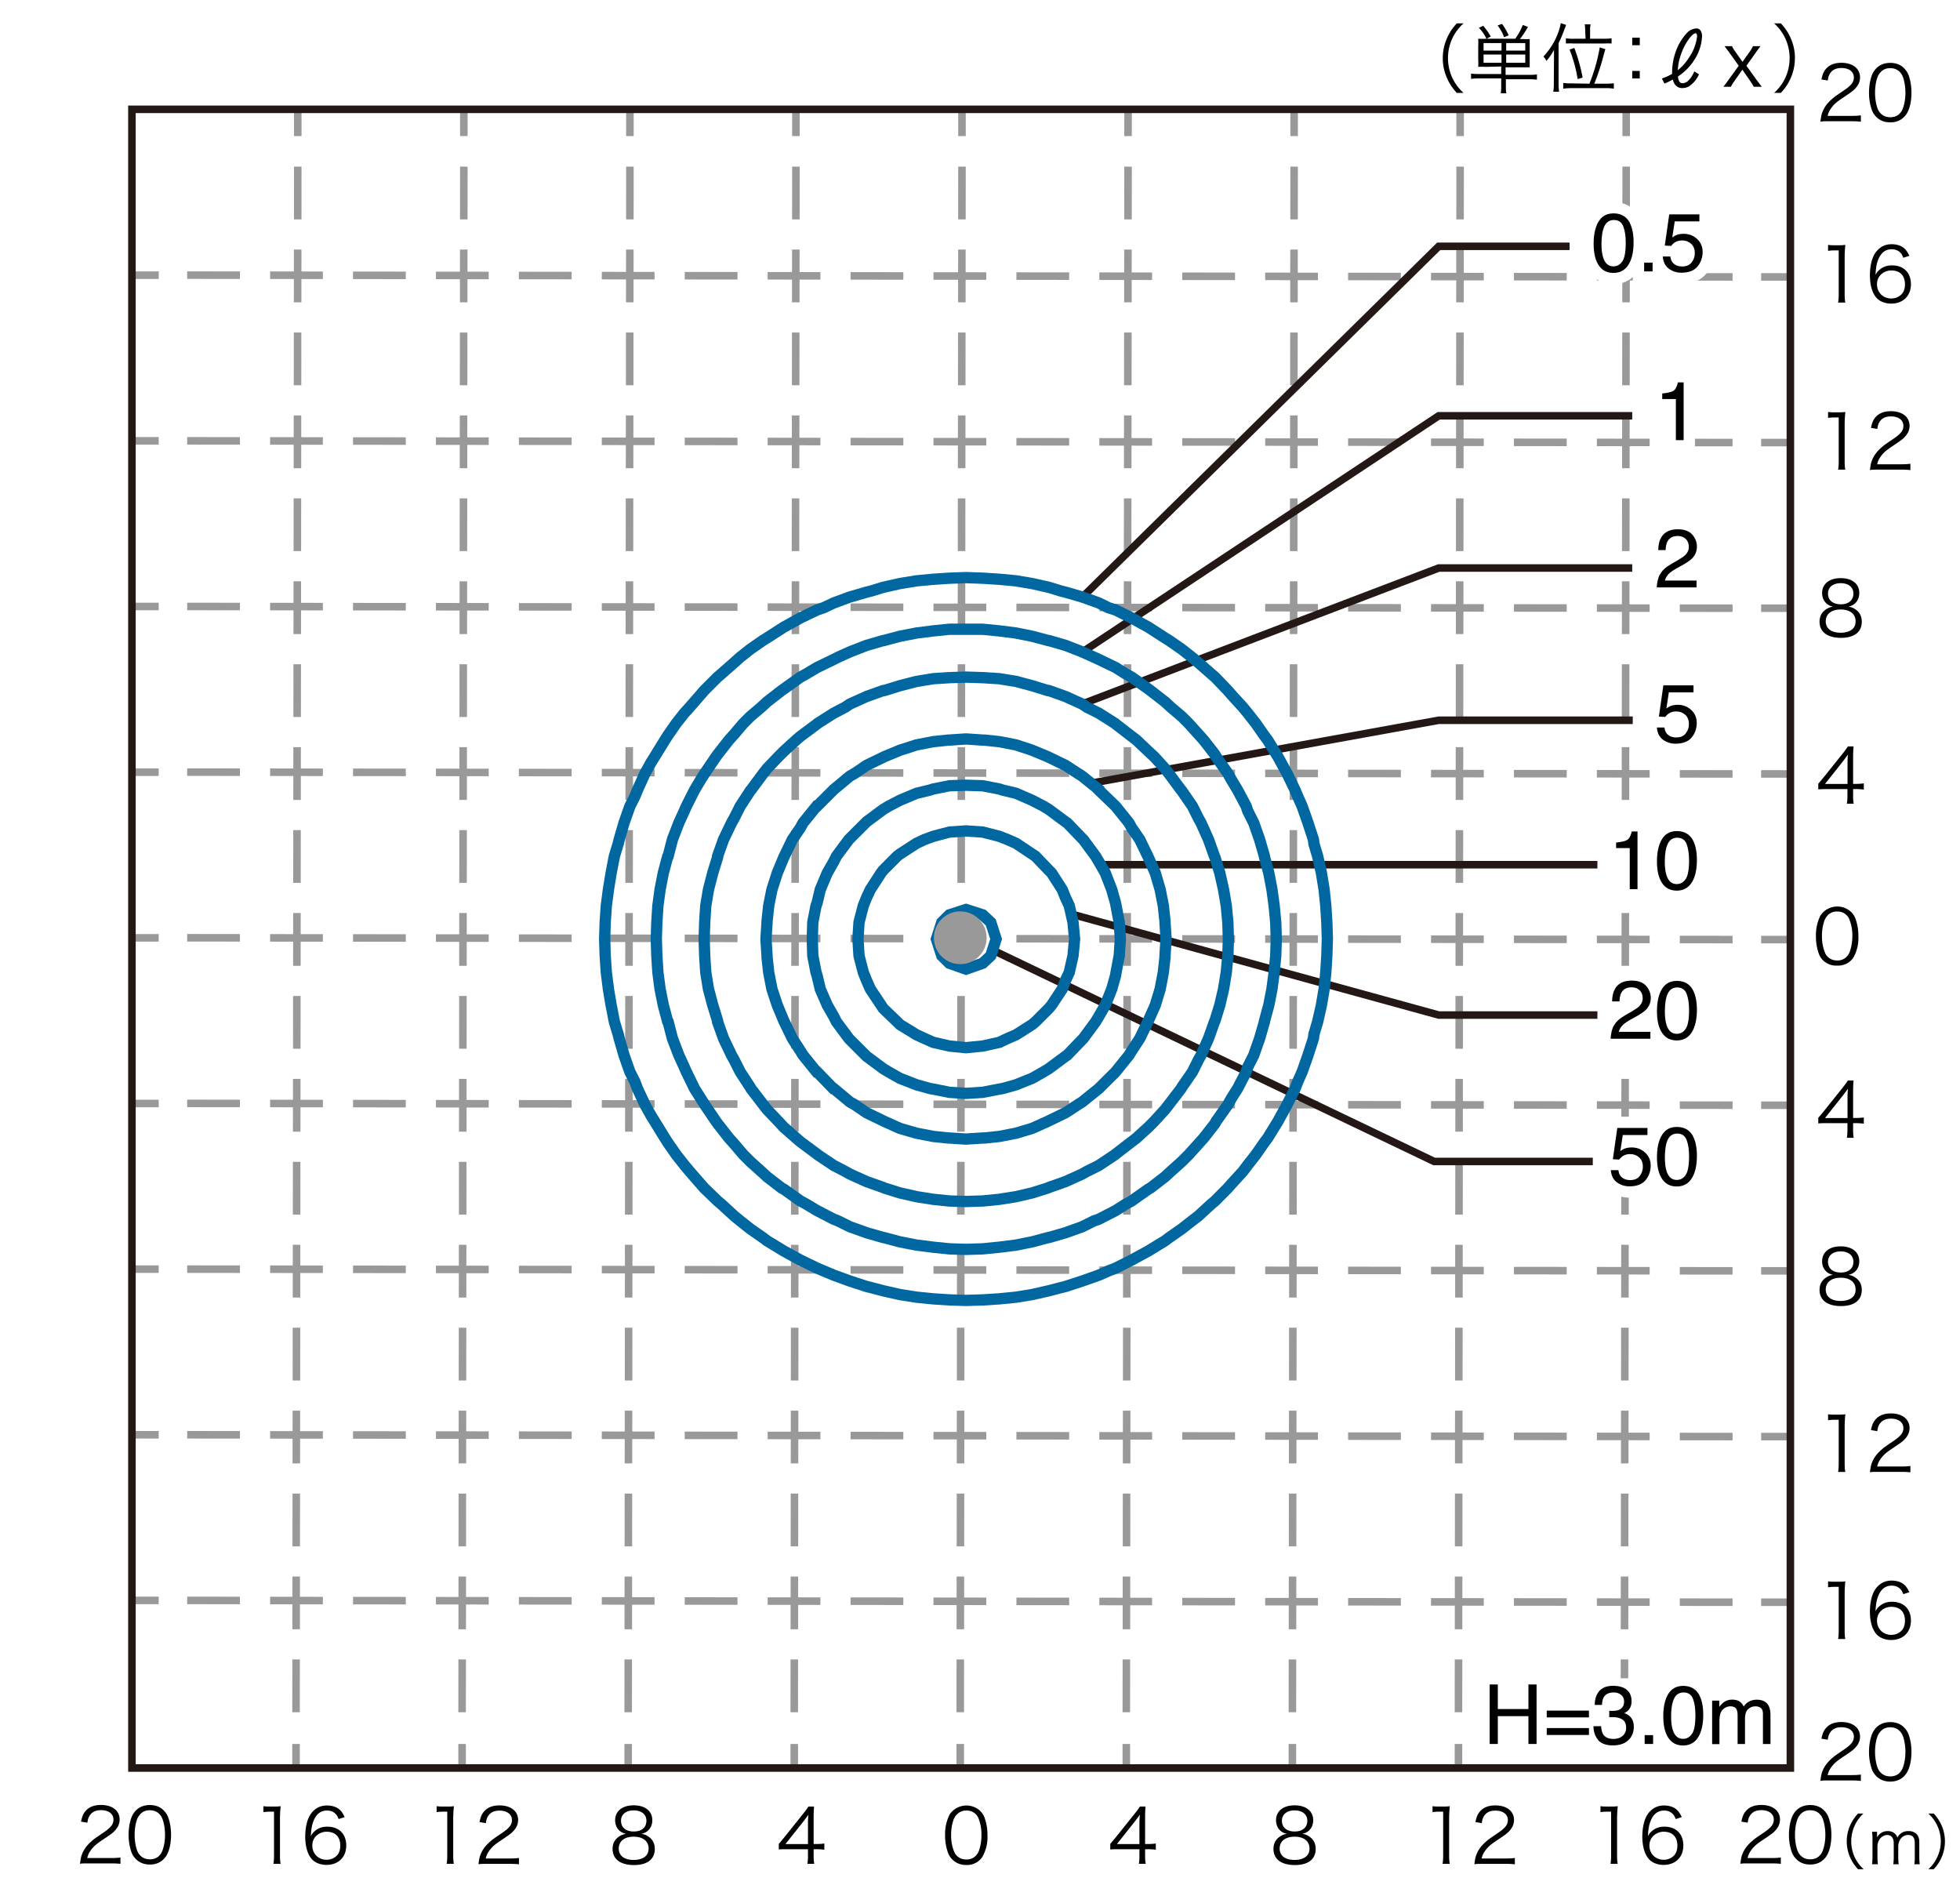 <svg xmlns="http://www.w3.org/2000/svg" id="a" viewBox="0 0 260 250"><defs><style>.b{stroke:#fff;stroke-width:3px}.b,.c,.d,.e{stroke-miterlimit:10}.b{fill:#fff}.c{stroke:#0067a0;stroke-width:1.5px}.c,.d,.e,.g{fill:none}.d{stroke-dasharray:7 4}.d,.e{stroke:#999}.g{stroke:#231815}</style></defs><path d="M0 0h260v250H0z" style="fill:#fff"/><path d="M39.5 14.5v3.55" class="e"/><path d="m39.5 22.1-.23 205.53" class="d"/><path d="M61.53 14.5v3.55" class="e"/><path d="m61.53 22.1-.23 205.53" class="d"/><path d="M83.56 14.5v3.55" class="e"/><path d="m83.56 22.1-.23 205.53" class="d"/><path d="M105.58 14.5v3.55" class="e"/><path d="m105.58 22.1-.22 205.53" class="d"/><path d="M149.64 14.5v3.55" class="e"/><path d="m149.64 22.1-.23 205.53" class="d"/><path d="M171.67 14.5v3.55" class="e"/><path d="m171.67 22.1-.23 205.53" class="d"/><path d="M193.69 14.5v3.55" class="e"/><path d="m193.69 22.1-.22 205.53" class="d"/><path d="M215.72 14.5v3.55M39.27 231.31v3.41M61.3 231.31v3.41M83.33 231.31v3.41M105.36 231.31v3.41M127.38 231.31v3.41M149.41 231.31v3.41M171.44 231.31v3.41M193.47 231.31v3.41M127.61 14.5v3.55" class="e"/><path d="m127.61 22.1-.23 205.53M215.72 22.1l-.23 200.5" class="d"/><path d="M237.55 36.73h-3.93" class="e"/><path d="m24.83 212.27 206.14.24" class="d"/><path d="M21.06 36.5h-3.55M237.55 58.7h-3.93" class="e"/><path d="m24.83 190.3 206.14.24" class="d"/><path d="M21.05 58.47H17.5M237.55 80.67h-3.93" class="e"/><path d="m24.83 168.33 206.14.23" class="d"/><path d="M21.05 80.44H17.5M237.55 102.65h-3.93" class="e"/><path d="m24.83 146.35 206.14.24" class="d"/><path d="M21.05 102.42H17.5M237.55 124.62h-3.93" class="e"/><path d="m24.83 124.38 206.14.24" class="d"/><path d="M21.05 124.39H17.5M237.55 146.59h-3.93" class="e"/><path d="m24.83 102.41 206.14.24" class="d"/><path d="M21.05 146.36H17.5M237.55 168.56h-3.93" class="e"/><path d="m24.83 80.44 206.14.23" class="d"/><path d="M21.05 168.33H17.5M237.55 190.54h-3.93" class="e"/><path d="m24.83 58.47 206.14.23" class="d"/><path d="M21.05 190.3H17.5M237.55 212.51h-3.93" class="e"/><path d="m24.83 36.49 206.14.24" class="d"/><path d="M21.05 212.27H17.5" class="e"/><path d="m143.55 79.23 47.3-46.56h17.36M143.55 86.5l47.3-31.35h25.67M143.55 93.38l47.3-18.04h25.67M144.73 103.88l46.12-8.35h25.74M146 114.69h65.9M142.09 121.23l48.76 13.4h21.05M131.67 126.01l58.57 28.04h21.05" class="g"/><path d="m124.93 122.34 1.01-1 2.2-.71 2.22.71 1.07 1 .71 2.21-.71 2.21-1.07 1-2.22.78-2.2-.78-1.01-1-.71-2.21.71-2.21z" class="c"/><path d="m122.65 111.35 1.14-.42 2.15-.57 2.2-.15 2.22.15 2.21.57 1.07.42 1.14.5 2.14 1.43.43.28 1.78 1.86.36.36 1.42 2.21.43 1.07.5 1.07.5 2.21.21 2.21-.21 2.21-.5 2.21-.5 1.07-.43 1.14-1.42 2.14-.36.43-1.78 1.78-.43.36-2.14 1.36-1.14.49-1.07.51-2.21.49-2.22.22-2.2-.22-2.15-.49-1.14-.51-1.07-.49-2.21-1.36-.36-.36-1.85-1.78-.28-.43-1.43-2.14-.5-1.14-.43-1.07-.57-2.21-.14-2.21.14-2.21.57-2.21.43-1.07.5-1.07 1.43-2.21.28-.36 1.85-1.86.36-.28 2.21-1.43 1.07-.5z" class="c"/><path d="m123.36 104.79.43-.14 2.15-.43 2.2-.07 2.22.07 2.21.43.43.14 1.78.43 2.14.93 1.5.78.71.43 2.21 1.64.22.14 1.99 2.07.15.14 1.63 2.21.43.72.86 1.5.86 2.21.5 1.78.07.36.42 2.21.15 2.21-.15 2.21-.42 2.21-.07.43-.5 1.78-.86 2.14-.86 1.5-.43.71-1.63 2.21-.15.15-1.99 2.07-.22.14-2.21 1.64-.71.43-1.5.85-2.14.86-1.78.5-.43.07-2.21.43-2.22.14-2.2-.14-2.15-.43-.43-.07-1.78-.5-2.21-.86-1.5-.85-.71-.43-2.21-1.64-.14-.14-2.07-2.07-.14-.15-1.64-2.21-.36-.71-.86-1.5-.93-2.14-.42-1.78-.14-.43-.43-2.21-.07-2.21.07-2.21.43-2.21.14-.36.42-1.78.93-2.21.86-1.5.36-.72 1.64-2.21.14-.14 2.07-2.07.14-.14 2.21-1.64.71-.43 1.5-.78 2.21-.93 1.78-.43z" class="c"/><path d="M125.79 98.16h.15l2.2-.15 2.22.15h.21l2 .21 2.21.43 2.14.71 2.07.86.14.07 2.21 1.07 1.64 1.07.57.36 2.21 1.78v.07l2.22 2.14 1.78 2.21.35.64 1.08 1.57 1.07 2.21.07.15.92 2.07.65 2.21.42 2.14.22 2.07v.14l.14 2.21-.14 2.21v.21l-.22 2-.42 2.21-.65 2.14-.92 2.07-.07.14-1.07 2.21-1.08 1.65-.35.57-1.78 2.21-2.22 2.21-2.21 1.78-.57.36-1.64 1.07-2.21 1.07-.14.07-2.07.93-2.14.64-2.21.43-2 .21h-.21l-2.22.14-2.2-.14h-.15l-2-.21-2.21-.43-2.21-.64-2.07-.93-.14-.07-2.21-1.07-1.57-1.07-.64-.36-2.14-1.78h-.07l-2.14-2.21h-.07l-1.79-2.21-.35-.57-1.07-1.65-1.07-2.21-.07-.14-.86-2.07-.71-2.14-.43-2.21-.22-2v-.21l-.14-2.21.14-2.21v-.14l.22-2.07.43-2.14.71-2.21.86-2.07.07-.15 1.07-2.21 1.07-1.57.35-.64 1.79-2.21h.07l2.14-2.14.07-.07 2.14-1.78.64-.36 1.57-1.07 2.21-1.07.14-.07 2.07-.86 2.21-.71 2.21-.43 2-.21z" class="c"/><path d="m117.3 91.59 2.07-.64 2.21-.57 2.21-.36 2.15-.14 2.2-.07 2.22.07 2.21.14 2.21.36 2.14.57 2.07.64h.14l2.21.79 2.21 1 .64.43 1.57.78 2.15 1.36.07.07 2.13 1.64.65.5 1.57 1.49.78.72 1.43 1.57.5.64 1.64 2.21.07.07 1.43 2.07.78 1.57.36.64.99 2.21.79 2.21.07.15.64 2.07.5 2.21.36 2.14.21 2.21.07 2.21-.07 2.21-.21 2.21-.36 2.21-.5 2.14-.64 2.07-.07.14-.79 2.21-.99 2.22-.36.64-.78 1.57-1.43 2.07-.07.14-1.64 2.14-.5.64-1.43 1.57-.78.78-1.57 1.43-.65.5-2.13 1.64-.07.07-2.15 1.43-1.57.78-.64.36-2.21 1-2.21.78-.14.07-2.07.65-2.14.5-2.21.35-2.21.22-2.22.07-2.2-.07-2.15-.22-2.21-.35-2.21-.5-2.07-.65-.14-.07-2.21-.78-2.21-1-.64-.36-1.5-.78-2.14-1.43-.07-.07-2.21-1.64-.58-.5-1.63-1.43-.72-.78-1.5-1.57-.5-.64-1.64-2.14-.07-.14-1.35-2.07-.79-1.57-.36-.64-1.06-2.22-.79-2.21v-.14l-.64-2.07-.57-2.14-.36-2.21-.14-2.21-.07-2.21.07-2.21.14-2.21.36-2.14.57-2.21.64-2.07v-.15l.79-2.21 1.06-2.21.36-.64.79-1.57 1.35-2.07.07-.07 1.64-2.21.5-.64 1.5-1.57.72-.72 1.63-1.49.58-.5 2.21-1.64.07-.07 2.14-1.36 1.5-.78.64-.43 2.21-1 2.21-.79h.14z" class="c"/><path d="m117.23 84.96 2.14-.57 2.21-.43 2.21-.28 2.15-.22h4.42l2.21.22 2.21.28 2.14.43 2.14.57h.07l2.21.64 2.21.86 1.57.71.64.29 2.22 1.07 1.35.85.78.43 2.22 1.57.28.21 1.93 1.5.78.72 1.43 1.21.93.93 1.28 1.42.71.79 1.5 1.92.15.29 1.56 2.21.43.78.86 1.43 1.14 2.14.21.64.79 1.57.78 2.21.64 2.21v.08l.58 2.14.42 2.21.29 2.14.21 2.21.07 2.21-.07 2.21-.21 2.21-.29 2.21-.42 2.14-.58 2.14v.07l-.64 2.21-.78 2.22-.79 1.57-.21.64-1.14 2.21-.86 1.35-.43.79-1.56 2.21-.15.29-1.5 1.92-.71.79-1.28 1.42-.93.93-1.43 1.28-.78.72-1.93 1.49-.28.15-2.22 1.57-.78.42-1.35.86-2.22 1.14-.64.22-1.57.78-2.21.79-2.21.64h-.07l-2.14.57-2.14.43-2.21.28-2.21.22-2.22.07-2.2-.07-2.15-.22-2.21-.28-2.21-.43-2.14-.57h-.07l-2.21-.64-2.21-.79-1.57-.78-.57-.22-2.21-1.14-1.43-.86-.78-.42-2.21-1.57-.29-.15-1.93-1.49-.78-.72-1.43-1.28-.93-.93-1.21-1.42-.71-.79-1.5-1.92-.21-.29-1.5-2.21-.5-.79-.85-1.35-1.08-2.21-.28-.64-.72-1.57-.85-2.22-.57-2.21-.07-.07-.57-2.14-.43-2.14-.29-2.21-.14-2.21-.07-2.21.07-2.21.14-2.21.29-2.14.43-2.21.57-2.14.07-.08.57-2.21.85-2.21.72-1.57.28-.64 1.08-2.14.85-1.43.5-.78 1.5-2.21.21-.29 1.5-1.92.71-.79 1.21-1.42.93-.93 1.43-1.21.78-.72 1.93-1.5.29-.21 2.21-1.57.78-.43 1.43-.85 2.21-1.07.57-.29 1.57-.71 2.21-.86 2.21-.64h.07z" class="c"/><path d="m115.52 78.4 1.64-.5 2.21-.5 2.21-.36 2.21-.21 2.15-.14 2.2-.08 2.22.08 2.21.14 2.21.21 2.14.36 2.21.5 1.64.5.57.14 2.21.64 2.21.79 1.29.64.93.29 2.13 1.06 1.43.79.79.43 2.21 1.43.57.35 1.64 1.14 1.36 1.07.85.71 1.71 1.5.5.43 1.71 1.78.43.5 1.57 1.72.64.78 1.07 1.36 1.14 1.64.43.57 1.36 2.21.43.78.78 1.43 1.07 2.21.36.86.57 1.28.78 2.21.72 2.21.07.57.49 1.64.5 2.22.36 2.21.22 2.14.14 2.21.07 2.21-.07 2.21-.14 2.21-.22 2.21-.36 2.14-.5 2.21-.49 1.64-.07.57-.72 2.22-.78 2.21-.57 1.28-.36.93-1.07 2.14-.78 1.42-.43.79-1.36 2.21-.43.57-1.14 1.64-1.07 1.36-.64.85-1.57 1.72-.43.49-1.71 1.72-.5.42-1.71 1.57-.85.65-1.36 1.07-1.64 1.14-.57.43-2.21 1.35-.79.43-1.43.78-2.13 1.07-.93.36-1.29.57-2.21.78-2.21.72-.57.14-1.64.43-2.21.5-2.14.35-2.21.22-2.21.14-2.22.07-2.2-.07-2.15-.14-2.21-.22-2.21-.35-2.21-.5-1.64-.43-.57-.14-2.21-.72-2.14-.78-1.36-.57-.85-.36-2.21-1.07-1.43-.78-.78-.43-2.22-1.35-.57-.43-1.64-1.14-1.35-1.07-.79-.65-1.71-1.57-.5-.42-1.78-1.72-.43-.49-1.5-1.72-.71-.85-1.07-1.36-1.14-1.64-.36-.57-1.36-2.21-.49-.79-.79-1.42-1-2.14-.35-.93-.65-1.28-.78-2.21-.64-2.22-.14-.57-.5-1.64-.43-2.21-.36-2.14-.28-2.21-.15-2.21-.07-2.21.07-2.21.15-2.21.28-2.14.36-2.21.43-2.22.5-1.64.14-.57.64-2.21.78-2.21.65-1.28.35-.86 1-2.21.79-1.43.49-.78 1.36-2.21.36-.57 1.14-1.64 1.07-1.36.71-.78 1.5-1.72.43-.5 1.78-1.78.5-.43 1.71-1.5.79-.71 1.35-1.07 1.64-1.14.57-.35 2.22-1.43.78-.43 1.43-.79 2.21-1.06.85-.29 1.36-.64 2.14-.79 2.21-.64.57-.14z" class="c"/><path d="M214.38 112.49v-.74c.7-.07 1.19-.18 1.46-.34.28-.16.48-.54.62-1.13h.76v7.66h-1.03v-5.45h-1.81ZM224.58 111.47c.34.63.52 1.5.52 2.6 0 1.05-.16 1.91-.47 2.59-.45.98-1.19 1.47-2.21 1.47-.92 0-1.61-.4-2.06-1.2-.38-.67-.56-1.57-.56-2.7 0-.87.11-1.62.34-2.25.42-1.17 1.19-1.75 2.29-1.75 1 0 1.71.41 2.16 1.23Zm-.97 5.13c.3-.44.45-1.27.45-2.48 0-.87-.11-1.59-.32-2.16-.21-.56-.63-.85-1.25-.85-.57 0-.99.27-1.25.8-.26.54-.4 1.32-.4 2.37 0 .78.08 1.41.25 1.89.26.73.7 1.09 1.32 1.09.5 0 .9-.22 1.2-.67ZM220.8 96.51c.06.55.32.93.77 1.14.23.11.49.16.79.16.57 0 1-.18 1.27-.55.28-.37.41-.77.41-1.21 0-.54-.16-.95-.49-1.25-.33-.29-.72-.44-1.18-.44-.33 0-.62.06-.86.19s-.44.31-.61.54l-.84-.05.59-4.14h4v.93h-3.27l-.33 2.14c.18-.14.35-.24.51-.31.29-.12.62-.18.99-.18.71 0 1.3.23 1.79.68.49.45.74 1.03.74 1.73s-.22 1.37-.67 1.92-1.17.83-2.15.83c-.63 0-1.18-.18-1.66-.53-.48-.35-.75-.89-.81-1.62h1ZM220.2 76.21c.24-.49.7-.94 1.39-1.34l1.03-.6c.46-.27.79-.5.97-.69.29-.3.44-.64.44-1.02 0-.45-.13-.8-.4-1.07s-.63-.4-1.07-.4c-.66 0-1.12.25-1.38.75-.14.27-.21.64-.23 1.12h-.98c.01-.67.13-1.22.37-1.64.42-.74 1.16-1.12 2.22-1.12.88 0 1.52.24 1.93.71s.61 1.01.61 1.59c0 .62-.22 1.14-.65 1.58-.25.25-.7.56-1.35.92l-.74.41c-.35.19-.63.38-.83.55-.36.31-.58.66-.68 1.04h4.2v.91h-5.28c.04-.66.17-1.24.41-1.73ZM220.5 52.93v-.74c.7-.07 1.18-.18 1.46-.34.28-.16.48-.54.62-1.13h.76v7.66h-1.03v-5.45h-1.81ZM216.18 29.54c.34.63.52 1.5.52 2.6 0 1.05-.16 1.91-.47 2.59-.45.98-1.19 1.47-2.21 1.47-.92 0-1.61-.4-2.06-1.2-.38-.67-.56-1.57-.56-2.7 0-.87.11-1.62.34-2.25.42-1.17 1.19-1.75 2.29-1.75 1 0 1.72.41 2.16 1.23Zm-.97 5.13c.3-.44.45-1.27.45-2.48 0-.87-.11-1.59-.32-2.16-.22-.56-.63-.85-1.25-.85-.57 0-.99.27-1.25.8-.26.54-.4 1.32-.4 2.37 0 .78.08 1.41.25 1.89.26.73.7 1.09 1.32 1.09.5 0 .9-.22 1.2-.67ZM218.1 34.83h1.12V36h-1.12v-1.17ZM221.58 34.04c.06.55.32.93.77 1.14.23.11.49.16.79.16.57 0 1-.18 1.27-.55.28-.37.41-.77.41-1.21 0-.54-.16-.95-.49-1.25-.33-.29-.72-.44-1.18-.44-.33 0-.62.06-.86.19s-.44.31-.61.54l-.84-.05.59-4.14h4v.93h-3.27l-.33 2.14c.18-.14.35-.24.51-.31.29-.12.62-.18.99-.18.71 0 1.3.23 1.79.68.49.45.74 1.03.74 1.73s-.22 1.37-.67 1.92-1.17.83-2.15.83c-.63 0-1.18-.18-1.66-.53-.48-.35-.75-.89-.81-1.62h1ZM214.08 136.07c.24-.49.7-.94 1.39-1.34l1.03-.6c.46-.27.79-.5.97-.69.29-.3.44-.64.44-1.02 0-.45-.13-.8-.4-1.07s-.63-.4-1.07-.4c-.66 0-1.12.25-1.38.75-.14.27-.21.64-.23 1.12h-.98c.01-.67.13-1.22.37-1.64.42-.75 1.16-1.12 2.22-1.12.88 0 1.52.24 1.93.71.41.48.61 1.01.61 1.59 0 .62-.22 1.14-.65 1.58-.25.25-.7.56-1.35.92l-.74.41c-.35.19-.63.38-.83.55-.36.31-.58.66-.68 1.04h4.2v.91h-5.28c.04-.66.17-1.24.41-1.73ZM224.58 131.34c.34.63.52 1.5.52 2.6 0 1.05-.16 1.91-.47 2.59-.45.98-1.19 1.47-2.21 1.47-.92 0-1.61-.4-2.06-1.2-.38-.67-.56-1.57-.56-2.7 0-.87.11-1.62.34-2.25.42-1.17 1.19-1.75 2.29-1.75 1 0 1.71.41 2.16 1.23Zm-.97 5.12c.3-.44.45-1.27.45-2.48 0-.87-.11-1.59-.32-2.16-.22-.56-.63-.85-1.25-.85-.57 0-.99.27-1.25.8-.26.54-.39 1.32-.39 2.37 0 .78.08 1.42.25 1.89.26.73.7 1.09 1.32 1.09.5 0 .9-.22 1.2-.67Z" class="b"/><path d="M214.08 136.07c.24-.49.7-.94 1.39-1.34l1.03-.6c.46-.27.79-.5.97-.69.29-.3.44-.64.44-1.02 0-.45-.13-.8-.4-1.07s-.63-.4-1.07-.4c-.66 0-1.12.25-1.38.75-.14.27-.21.64-.23 1.12h-.98c.01-.67.13-1.22.37-1.64.42-.75 1.16-1.12 2.22-1.12.88 0 1.52.24 1.93.71.41.48.61 1.01.61 1.59 0 .62-.22 1.14-.65 1.58-.25.25-.7.56-1.35.92l-.74.41c-.35.19-.63.38-.83.55-.36.31-.58.66-.68 1.04h4.2v.91h-5.28c.04-.66.17-1.24.41-1.73ZM224.58 131.34c.34.63.52 1.5.52 2.6 0 1.05-.16 1.91-.47 2.59-.45.98-1.19 1.47-2.21 1.47-.92 0-1.61-.4-2.06-1.2-.38-.67-.56-1.57-.56-2.7 0-.87.11-1.62.34-2.25.42-1.17 1.19-1.75 2.29-1.75 1 0 1.71.41 2.16 1.23Zm-.97 5.12c.3-.44.45-1.27.45-2.48 0-.87-.11-1.59-.32-2.16-.22-.56-.63-.85-1.25-.85-.57 0-.99.27-1.25.8-.26.54-.39 1.32-.39 2.37 0 .78.08 1.42.25 1.89.26.73.7 1.09 1.32 1.09.5 0 .9-.22 1.2-.67Z"/><path d="M214.69 155.22c.06.55.32.93.77 1.14.23.11.49.16.79.16.57 0 1-.18 1.27-.55.28-.37.41-.77.41-1.21 0-.54-.16-.95-.49-1.25-.33-.29-.72-.44-1.18-.44-.33 0-.62.06-.86.19s-.44.31-.61.54l-.84-.05.59-4.14h4v.93h-3.27l-.33 2.14c.18-.14.35-.24.51-.31.29-.12.62-.18.99-.18.71 0 1.3.23 1.79.68.49.45.74 1.03.74 1.73s-.22 1.37-.67 1.92c-.45.55-1.17.83-2.15.83-.63 0-1.18-.18-1.66-.53-.48-.35-.75-.89-.81-1.62h1ZM224.58 150.71c.34.63.52 1.5.52 2.6 0 1.05-.16 1.91-.47 2.59-.45.98-1.19 1.47-2.21 1.47-.92 0-1.61-.4-2.06-1.2-.38-.67-.56-1.57-.56-2.7 0-.87.11-1.62.34-2.25.42-1.17 1.19-1.75 2.29-1.75 1 0 1.71.41 2.16 1.23Zm-.97 5.13c.3-.44.45-1.27.45-2.48 0-.87-.11-1.59-.32-2.16-.22-.56-.63-.85-1.25-.85-.57 0-.99.27-1.25.8-.26.54-.39 1.32-.39 2.37 0 .78.08 1.42.25 1.89.26.73.7 1.09 1.32 1.09.5 0 .9-.22 1.2-.67Z" class="b"/><path d="M214.69 155.22c.06.55.32.93.77 1.14.23.11.49.16.79.16.57 0 1-.18 1.27-.55.28-.37.41-.77.41-1.21 0-.54-.16-.95-.49-1.25-.33-.29-.72-.44-1.18-.44-.33 0-.62.06-.86.19s-.44.31-.61.54l-.84-.05.59-4.14h4v.93h-3.27l-.33 2.14c.18-.14.35-.24.51-.31.29-.12.62-.18.99-.18.71 0 1.3.23 1.79.68.49.45.74 1.03.74 1.73s-.22 1.37-.67 1.92c-.45.55-1.17.83-2.15.83-.63 0-1.18-.18-1.66-.53-.48-.35-.75-.89-.81-1.62h1ZM224.58 150.71c.34.63.52 1.5.52 2.6 0 1.05-.16 1.91-.47 2.59-.45.98-1.19 1.47-2.21 1.47-.92 0-1.61-.4-2.06-1.2-.38-.67-.56-1.57-.56-2.7 0-.87.11-1.62.34-2.25.42-1.17 1.19-1.75 2.29-1.75 1 0 1.71.41 2.16 1.23Zm-.97 5.13c.3-.44.45-1.27.45-2.48 0-.87-.11-1.59-.32-2.16-.22-.56-.63-.85-1.25-.85-.57 0-.99.27-1.25.8-.26.54-.39 1.32-.39 2.37 0 .78.08 1.42.25 1.89.26.73.7 1.09 1.32 1.09.5 0 .9-.22 1.2-.67ZM214.38 112.49v-.74c.7-.07 1.19-.18 1.46-.34.28-.16.48-.54.62-1.13h.76v7.66h-1.03v-5.45h-1.81ZM224.58 111.47c.34.63.52 1.5.52 2.6 0 1.05-.16 1.91-.47 2.59-.45.98-1.19 1.47-2.21 1.47-.92 0-1.61-.4-2.06-1.2-.38-.67-.56-1.57-.56-2.7 0-.87.11-1.62.34-2.25.42-1.17 1.19-1.75 2.29-1.75 1 0 1.71.41 2.16 1.23Zm-.97 5.13c.3-.44.45-1.27.45-2.48 0-.87-.11-1.59-.32-2.16-.21-.56-.63-.85-1.25-.85-.57 0-.99.27-1.25.8-.26.54-.4 1.32-.4 2.37 0 .78.08 1.41.25 1.89.26.73.7 1.09 1.32 1.09.5 0 .9-.22 1.2-.67ZM220.8 96.51c.06.55.32.93.77 1.14.23.11.49.16.79.16.57 0 1-.18 1.27-.55.28-.37.41-.77.41-1.21 0-.54-.16-.95-.49-1.25-.33-.29-.72-.44-1.18-.44-.33 0-.62.06-.86.19s-.44.31-.61.54l-.84-.05.59-4.14h4v.93h-3.27l-.33 2.14c.18-.14.35-.24.51-.31.29-.12.62-.18.99-.18.71 0 1.3.23 1.79.68.49.45.74 1.03.74 1.73s-.22 1.37-.67 1.92-1.17.83-2.15.83c-.63 0-1.18-.18-1.66-.53-.48-.35-.75-.89-.81-1.62h1ZM220.2 76.21c.24-.49.7-.94 1.39-1.34l1.03-.6c.46-.27.79-.5.97-.69.29-.3.44-.64.44-1.02 0-.45-.13-.8-.4-1.07s-.63-.4-1.07-.4c-.66 0-1.12.25-1.38.75-.14.27-.21.64-.23 1.12h-.98c.01-.67.13-1.22.37-1.64.42-.74 1.16-1.12 2.22-1.12.88 0 1.52.24 1.93.71s.61 1.01.61 1.59c0 .62-.22 1.14-.65 1.58-.25.25-.7.56-1.35.92l-.74.41c-.35.19-.63.38-.83.55-.36.31-.58.66-.68 1.04h4.2v.91h-5.28c.04-.66.17-1.24.41-1.73ZM220.5 52.93v-.74c.7-.07 1.18-.18 1.46-.34.28-.16.48-.54.62-1.13h.76v7.66h-1.03v-5.45h-1.81ZM216.18 29.54c.34.63.52 1.5.52 2.6 0 1.05-.16 1.91-.47 2.59-.45.98-1.19 1.47-2.21 1.47-.92 0-1.61-.4-2.06-1.2-.38-.67-.56-1.57-.56-2.7 0-.87.11-1.62.34-2.25.42-1.17 1.19-1.75 2.29-1.75 1 0 1.72.41 2.16 1.23Zm-.97 5.13c.3-.44.45-1.27.45-2.48 0-.87-.11-1.59-.32-2.16-.22-.56-.63-.85-1.25-.85-.57 0-.99.27-1.25.8-.26.54-.4 1.32-.4 2.37 0 .78.08 1.41.25 1.89.26.73.7 1.09 1.32 1.09.5 0 .9-.22 1.2-.67ZM218.1 34.83h1.12V36h-1.12v-1.17ZM221.58 34.04c.06.55.32.93.77 1.14.23.11.49.16.79.16.57 0 1-.18 1.27-.55.28-.37.41-.77.41-1.21 0-.54-.16-.95-.49-1.25-.33-.29-.72-.44-1.18-.44-.33 0-.62.06-.86.19s-.44.31-.61.54l-.84-.05.59-4.14h4v.93h-3.27l-.33 2.14c.18-.14.35-.24.51-.31.29-.12.62-.18.99-.18.71 0 1.3.23 1.79.68.49.45.74 1.03.74 1.73s-.22 1.37-.67 1.92-1.17.83-2.15.83c-.63 0-1.18-.18-1.66-.53-.48-.35-.75-.89-.81-1.62h1Z"/><path d="M17.5 14.5h220v220h-220z" class="g"/><path d="M126.35 246.65c-.27-.26-.47-.57-.6-.92-.26-.74-.39-1.52-.38-2.31-.03-.94.17-1.87.58-2.72a2.68 2.68 0 0 1 3.69-.81c.13.08.26.18.37.29.27.26.47.57.6.92.26.75.39 1.53.38 2.32.05 1.01-.19 2.01-.69 2.89-.48.69-1.28 1.09-2.12 1.05-.68.02-1.34-.23-1.83-.71Zm.58-6c-.2.21-.35.46-.45.73-.21.65-.32 1.32-.31 2-.02.82.14 1.63.47 2.38.31.56.91.89 1.55.87.46.02.9-.15 1.23-.47.21-.22.38-.49.47-.78.21-.65.31-1.32.3-2 .02-.8-.13-1.59-.44-2.33-.3-.58-.91-.94-1.57-.91-.47-.01-.93.18-1.25.53v-.02ZM241.87 127.41c-.27-.26-.47-.57-.6-.92-.26-.74-.39-1.52-.38-2.31-.03-.94.17-1.87.58-2.72a2.68 2.68 0 0 1 3.7-.8c.13.08.25.18.37.28.27.26.47.57.6.92.26.75.39 1.53.38 2.32.05 1.01-.19 2.02-.7 2.89a2.45 2.45 0 0 1-2.12 1c-.67.04-1.33-.2-1.83-.66Zm.58-6c-.2.21-.35.46-.45.73-.21.65-.32 1.32-.31 2-.02.82.14 1.63.47 2.38.31.56.91.89 1.55.87.46.02.9-.15 1.23-.47.21-.22.38-.49.47-.78.21-.65.32-1.32.31-2 .02-.8-.14-1.59-.45-2.33-.3-.58-.91-.94-1.57-.91-.48-.02-.95.17-1.28.53l.03-.02ZM246.47 247.92c-.47-.5-.85-1.08-1.11-1.72a5.264 5.264 0 0 1 0-3.94c.26-.63.64-1.22 1.11-1.72h.72c-.51.46-.91 1.03-1.19 1.66a5.034 5.034 0 0 0 0 4.06 5 5 0 0 0 1.22 1.66h-.75ZM248.33 247.27c.04-.3.06-.6.06-.9v-2.51c0-.3-.02-.6-.06-.9h.67v.73c.08-.15.19-.28.31-.4.31-.29.71-.44 1.13-.42.38-.01.74.13 1 .41.12.13.21.29.25.46.27-.56.85-.9 1.47-.87.45-.03.88.15 1.17.49.2.3.29.65.27 1v2c0 .3.02.6.06.9h-.72c.05-.3.07-.6.06-.9v-1.89c0-.76-.28-1.09-.92-1.09-.41.01-.79.23-1 .59-.16.25-.25.53-.27.82v1.57c0 .3.02.6.06.9h-.72c.04-.3.06-.6.06-.9v-1.89c0-.7-.32-1.09-.9-1.09-.41.03-.78.26-1 .61-.15.24-.24.52-.26.8v1.57c0 .3.02.6.06.9h-.78ZM255.8 247.92c.52-.46.93-1.03 1.21-1.66.59-1.29.59-2.77 0-4.06-.28-.63-.7-1.2-1.21-1.66h.71c.48.5.85 1.08 1.11 1.72.51 1.26.51 2.68 0 3.94a5.24 5.24 0 0 1-1.11 1.72h-.71ZM193.25 12.32a6.766 6.766 0 0 1-1.38-2.15c-.32-.78-.49-1.62-.48-2.46 0-.84.16-1.68.48-2.46.32-.8.79-1.53 1.38-2.15h.89c-.64.58-1.16 1.28-1.52 2.07a6.244 6.244 0 0 0 0 5.08c.36.79.88 1.49 1.52 2.07h-.89ZM197.09 8.87a8.34 8.34 0 0 0-1 0c.02-.33.02-.67 0-1V6.14c.02-.33.02-.67 0-1 .33.02.67.02 1 0H201c.41-.56.75-1.18 1-1.83l.69.26c-.31.56-.67 1.1-1.07 1.61h.3c.33.02.67.02 1 0v3.75h-3.2v1h3.16c.33 0 .67-.01 1-.06v.7c-.33-.04-.67-.06-1-.06h-3.12v.92c-.01.31 0 .63.07.94h-.75c.05-.31.07-.63.06-.94V10.4h-3c-.33 0-.67.02-1 .06v-.7c.33.04.67.06 1 .06h3v-1l-2.05.05Zm.09-3.73c-.25-.54-.59-1.03-1-1.45l.57-.27c.38.44.72.92 1 1.43l-.57.29Zm2 .57h-2.38v1h2.38v-1Zm0 1.52h-2.38v1.1h2.38v-1.1Zm.34-2.29c-.2-.56-.49-1.09-.86-1.57l.59-.2c.35.47.64.98.88 1.51l-.61.26Zm2.81 1.77v-1h-2.53v1h2.53Zm0 1.62v-1.1h-2.53v1.1h2.53ZM206.14 7.86V6.62c-.28.52-.61 1.01-1 1.46-.1-.21-.24-.41-.4-.58.83-.89 1.49-1.93 1.92-3.07.17-.44.3-.9.38-1.36l.71.23-.2.53c-.23.65-.49 1.28-.8 1.89V11c0 .39.02.78.07 1.17h-.77c.05-.4.08-.8.07-1.2l.02-3.11Zm4.7 3.24c.63-1.55 1.09-3.16 1.37-4.81l.75.23q-.1.31-.34 1.2c-.31 1.15-.69 2.28-1.13 3.38H213c.36 0 .72-.01 1.08-.06v.72c-.36-.05-.72-.08-1.08-.07h-4.53c-.37 0-.74.02-1.1.07V11c.36.05.72.07 1.08.06l2.39.04Zm-.56-7.1c0-.26-.02-.52-.07-.77h.79c-.05.25-.08.5-.07.76v1.15h1.85c.33 0 .67-.02 1-.06v.69a8.34 8.34 0 0 0-1 0h-4a9.37 9.37 0 0 0-1.06 0v-.69c.35.05.71.07 1.06.06h1.55L210.28 4Zm-1 6.49c-.21-1.34-.57-2.65-1.07-3.91l.63-.22c.48 1.28.85 2.59 1.1 3.93l-.66.2ZM217.52 6h-1V5h1v1Zm-1 4.41v-1h1v1h-1ZM225.38 9.86c-.29.65-.75 1.2-1.34 1.6-.28.15-.59.23-.91.22-.34.01-.67-.14-.89-.41-.17-.21-.28-.46-.33-.72-.41.22-.66.34-1.11.54l-.35-.68c.47-.15.93-.36 1.36-.61-.02-1.02.15-2.04.5-3 .31-.87.79-1.68 1.41-2.37.33-.39.8-.62 1.3-.66.48 0 .76.39.76 1.07-.06 1.09-.4 2.15-1 3.07-.56.9-1.32 1.66-2.2 2.24.09.66.26.89.64.89.3-.02.57-.16.77-.38.33-.34.59-.75.76-1.19l.63.39Zm-1.26-2.33c.54-.8.88-1.72 1-2.68 0-.3-.06-.44-.2-.44-.3 0-.88.65-1.35 1.49-.31.57-.56 1.17-.73 1.79-.16.53-.25 1.07-.27 1.62.62-.5 1.14-1.1 1.55-1.78ZM232.64 11.51c-.14-.26-.24-.42-.45-.74l-1.06-1.53-1.13 1.62c-.15.21-.28.42-.39.65h-1c.16-.2.43-.55.65-.87l1.39-1.92-1.29-1.8c-.06-.09-.14-.19-.6-.8h1c.1.24.24.46.39.67l1 1.41 1-1.41c.15-.21.28-.44.39-.67h1c-.24.32-.45.59-.61.83l-1.26 1.77 1.32 1.84.71.95h-1.06ZM235.34 12.32c.65-.58 1.16-1.28 1.52-2.07.72-1.62.72-3.46 0-5.08-.36-.79-.87-1.49-1.52-2.07h.89c.6.62 1.07 1.35 1.39 2.15.32.78.49 1.62.48 2.46 0 .84-.16 1.68-.48 2.46-.32.8-.79 1.53-1.39 2.15h-.89ZM197.61 223.42h1.08v3.26h4.06v-3.26h1.08v7.89h-1.08v-3.69h-4.06v3.69h-1.08v-7.89ZM210.78 226.89v.9h-5.6v-.9h5.6Zm0 2.31v.92h-5.6v-.92h5.6ZM211.99 230.77c-.41-.5-.61-1.11-.61-1.82h1.01c.04.5.14.86.28 1.08.25.4.7.61 1.36.61.51 0 .92-.14 1.22-.41.31-.27.46-.62.46-1.05 0-.53-.16-.9-.49-1.11s-.77-.32-1.35-.32h-.4v-.85c.1.01.18.02.25.02h.22c.36 0 .66-.06.89-.17.41-.2.61-.56.61-1.07 0-.38-.14-.68-.41-.89s-.59-.31-.95-.31c-.64 0-1.09.21-1.34.64-.14.24-.21.57-.23 1.01h-.96c0-.57.11-1.06.34-1.46.39-.72 1.09-1.07 2.08-1.07.78 0 1.39.17 1.82.52.43.35.64.86.64 1.52 0 .47-.13.86-.38 1.15-.16.18-.36.33-.61.43.4.11.72.33.95.64.23.32.34.71.34 1.16 0 .73-.24 1.33-.73 1.79-.48.46-1.17.69-2.06.69s-1.57-.25-1.98-.75ZM218.17 230.14h1.12v1.17h-1.12v-1.17ZM225.42 224.85c.34.63.52 1.5.52 2.6 0 1.05-.16 1.91-.47 2.59-.45.98-1.19 1.47-2.21 1.47-.92 0-1.61-.4-2.06-1.2-.38-.67-.56-1.57-.56-2.7 0-.87.11-1.62.34-2.25.42-1.17 1.19-1.75 2.29-1.75 1 0 1.71.41 2.16 1.23Zm-.97 5.12c.3-.44.45-1.27.45-2.48 0-.87-.11-1.59-.32-2.16-.21-.56-.63-.85-1.25-.85-.57 0-.99.27-1.25.8s-.4 1.32-.4 2.37c0 .78.08 1.41.25 1.89.26.73.7 1.09 1.32 1.09.5 0 .9-.22 1.2-.67ZM227.11 225.56h.96v.82c.23-.28.44-.49.62-.62.32-.22.68-.33 1.08-.33.46 0 .83.11 1.11.34.16.13.3.32.43.57.21-.31.47-.54.76-.68.29-.15.62-.22.98-.22.77 0 1.3.28 1.58.84.15.3.23.71.23 1.21v3.83h-1v-4c0-.38-.1-.65-.29-.79-.19-.14-.43-.21-.7-.21-.38 0-.71.13-.98.38s-.41.68-.41 1.27v3.35h-.98v-3.75c0-.39-.05-.68-.14-.85-.15-.27-.42-.4-.82-.4-.37 0-.7.14-1 .42s-.45.79-.45 1.54v3.05h-.97v-5.75ZM242.5 32.48c.26.04.45.05.83.05h.63c.34 0 .5-.01.83-.05-.06.61-.09 1.12-.09 1.66V39c0 .47.02.76.08 1.13h-.95c.06-.35.08-.67.08-1.13v-5.79h-.54c-.32 0-.58.02-.87.06v-.79ZM252.48 34.19c-.13-.32-.2-.46-.35-.63-.3-.33-.69-.5-1.19-.5-.78 0-1.37.42-1.73 1.24-.26.6-.35 1.06-.42 2.15.18-.31.28-.45.5-.64.47-.42 1-.61 1.69-.61 1.55 0 2.51.96 2.51 2.5s-1.04 2.57-2.62 2.57c-.71 0-1.38-.23-1.81-.63-.65-.6-1.01-1.72-1.01-3.14 0-1.25.28-2.37.76-3.02.53-.72 1.24-1.09 2.11-1.09.6 0 1.14.15 1.52.42.35.25.55.52.84 1.12l-.8.26Zm-1.61 1.68c-.5 0-1.03.22-1.38.57-.33.33-.5.77-.5 1.27 0 1.08.81 1.88 1.89 1.88.65 0 1.25-.31 1.56-.81.16-.26.26-.67.26-1.06 0-1.18-.66-1.85-1.83-1.85ZM242.5 54.64c.26.04.45.05.83.05h.63c.34 0 .5-.01.83-.05-.06.61-.09 1.12-.09 1.66v4.86c0 .47.02.76.08 1.13h-.95c.06-.35.08-.67.08-1.13v-5.79h-.54c-.32 0-.58.02-.87.06v-.79ZM249.15 62.29c-.63 0-.78.01-1.1.05.11-.79.14-.94.29-1.32.25-.63.67-1.18 1.3-1.72.35-.3.37-.31 1.53-1.1.99-.67 1.32-1.11 1.32-1.72 0-.76-.64-1.25-1.66-1.25-.66 0-1.15.22-1.45.65-.19.27-.28.51-.35 1.01l-.84-.14c.15-.72.3-1.07.63-1.44.45-.51 1.13-.77 2.01-.77 1.51 0 2.48.76 2.48 1.94 0 .51-.2.99-.59 1.42-.3.34-.56.53-1.7 1.29-.79.53-1.11.81-1.44 1.23-.31.41-.45.68-.57 1.16h3.19c.5 0 .84-.02 1.22-.07v.84c-.4-.04-.73-.06-1.23-.06h-3.04ZM246.22 80.89c.5.37.75.9.75 1.57 0 1.37-1 2.14-2.76 2.14s-2.84-.76-2.84-2.14c0-.72.29-1.27.89-1.66.31-.2.53-.28.9-.34-.88-.16-1.45-.87-1.45-1.8 0-1.21.95-1.98 2.46-1.98s2.47.75 2.47 1.98c0 .93-.56 1.63-1.45 1.8.42.06.7.18 1.03.43Zm-4.03 1.52c0 .95.73 1.51 1.97 1.51.7 0 1.27-.18 1.61-.52.25-.23.38-.58.38-.99 0-.98-.75-1.57-1.98-1.57s-1.98.6-1.98 1.57Zm.3-3.69c0 .89.64 1.43 1.69 1.43s1.68-.54 1.68-1.43c0-.84-.66-1.37-1.69-1.37s-1.68.54-1.68 1.37ZM241.2 103.95c.21-.24.44-.52.65-.77l2.53-3.16c.34-.42.52-.67.75-1.02h.75c-.05.59-.06.9-.06 1.69v3.28h.38c.42 0 .68-.02 1.04-.07v.83a6.85 6.85 0 0 0-1.05-.07h-.37v.86c0 .48.02.71.08 1.08h-.91c.06-.35.08-.63.08-1.08v-.86h-2.68c-.56 0-.86.01-1.19.04v-.75Zm3.88-2.51c0-.53 0-.85.06-1.36-.21.3-.46.63-.75 1l-2.3 2.9h2.99v-2.54ZM241.2 148.26c.21-.24.44-.52.65-.77l2.53-3.16c.34-.42.52-.67.75-1.02h.75c-.05.59-.06.9-.06 1.69v3.28h.38c.42 0 .68-.02 1.04-.07v.83a6.85 6.85 0 0 0-1.05-.07h-.37v.86c0 .48.02.71.08 1.08h-.91c.06-.35.08-.63.08-1.08v-.86h-2.68c-.56 0-.86 0-1.19.04v-.75Zm3.88-2.51c0-.53 0-.85.06-1.36-.21.3-.46.63-.75 1l-2.3 2.9h2.99v-2.54ZM246.22 169.52c.5.37.75.9.75 1.57 0 1.37-1 2.14-2.76 2.14s-2.84-.76-2.84-2.14c0-.72.29-1.27.89-1.66.31-.2.53-.28.9-.34-.88-.16-1.45-.87-1.45-1.8 0-1.21.95-1.98 2.46-1.98s2.47.75 2.47 1.98c0 .93-.56 1.63-1.45 1.8.42.06.7.18 1.03.43Zm-4.03 1.52c0 .95.73 1.51 1.97 1.51.7 0 1.27-.18 1.61-.52.25-.23.38-.58.38-.99 0-.98-.75-1.57-1.98-1.57s-1.98.6-1.98 1.57Zm.3-3.69c0 .89.64 1.43 1.69 1.43s1.68-.54 1.68-1.43c0-.84-.66-1.37-1.69-1.37s-1.68.54-1.68 1.37ZM242.5 187.58c.26.04.45.05.83.05h.63c.34 0 .5-.01.83-.05-.06.61-.09 1.12-.09 1.66v4.86c0 .47.02.76.08 1.13h-.95c.06-.35.08-.67.08-1.13v-5.79h-.54c-.32 0-.58.02-.87.06v-.79ZM249.15 195.22c-.63 0-.78 0-1.1.05.11-.79.14-.94.29-1.32.25-.63.67-1.18 1.3-1.72.35-.3.37-.31 1.53-1.1.99-.67 1.32-1.11 1.32-1.72 0-.76-.64-1.25-1.66-1.25-.66 0-1.15.22-1.45.65-.19.27-.28.51-.35 1.01l-.84-.14c.15-.72.3-1.07.63-1.44.45-.51 1.13-.77 2.01-.77 1.51 0 2.48.76 2.48 1.94 0 .51-.2.99-.59 1.42-.3.34-.56.53-1.7 1.29-.79.53-1.11.81-1.44 1.23-.31.41-.45.68-.57 1.16h3.19c.5 0 .84-.02 1.22-.07v.84c-.4-.04-.73-.06-1.23-.06h-3.04ZM242.5 209.74c.26.04.45.05.83.05h.63c.34 0 .5 0 .83-.05-.06.61-.09 1.12-.09 1.66v4.86c0 .47.02.76.08 1.13h-.95c.06-.35.08-.67.08-1.13v-5.79h-.54c-.32 0-.58.02-.87.06v-.79ZM252.48 211.44c-.13-.32-.2-.46-.35-.63-.3-.33-.69-.5-1.19-.5-.78 0-1.37.42-1.73 1.24-.26.6-.35 1.06-.42 2.15.18-.31.28-.45.5-.64.47-.42 1-.61 1.69-.61 1.55 0 2.51.96 2.51 2.5s-1.04 2.57-2.62 2.57c-.71 0-1.38-.23-1.81-.63-.65-.6-1.01-1.72-1.01-3.14 0-1.25.28-2.37.76-3.02.53-.72 1.24-1.09 2.11-1.09.6 0 1.14.15 1.52.42.35.25.55.52.84 1.12l-.8.26Zm-1.61 1.68c-.5 0-1.03.22-1.38.57-.33.33-.5.77-.5 1.27 0 1.08.81 1.88 1.89 1.88.65 0 1.25-.31 1.56-.81.16-.26.26-.67.26-1.06 0-1.18-.66-1.85-1.83-1.85ZM34.94 239.56c.26.04.45.05.83.05h.63c.34 0 .5 0 .83-.05-.06.61-.09 1.12-.09 1.66v4.86c0 .47.02.76.08 1.13h-.95c.06-.35.08-.67.08-1.13v-5.79h-.54c-.32 0-.58.02-.87.06v-.79ZM44.92 241.27c-.13-.32-.2-.46-.35-.63-.3-.33-.69-.5-1.19-.5-.78 0-1.37.42-1.73 1.24-.26.6-.35 1.06-.42 2.15.18-.31.28-.45.5-.64.47-.42 1-.61 1.69-.61 1.55 0 2.51.96 2.51 2.5s-1.04 2.57-2.62 2.57c-.71 0-1.38-.23-1.81-.63-.65-.6-1.01-1.72-1.01-3.14 0-1.25.28-2.37.76-3.02.53-.72 1.24-1.09 2.11-1.09.6 0 1.14.15 1.52.42.35.25.55.52.84 1.12l-.8.26Zm-1.61 1.68c-.5 0-1.03.22-1.38.57-.33.33-.5.77-.5 1.27 0 1.08.81 1.88 1.89 1.88.65 0 1.25-.31 1.56-.81.16-.26.26-.67.26-1.06 0-1.18-.66-1.85-1.83-1.85ZM57.92 239.56c.26.04.45.05.83.05h.63c.34 0 .5 0 .83-.05-.06.61-.09 1.12-.09 1.66v4.86c0 .47.02.76.08 1.13h-.95c.06-.35.08-.67.08-1.13v-5.79h-.54c-.32 0-.58.02-.87.06v-.79ZM64.57 247.21c-.63 0-.78.01-1.1.05.11-.79.14-.94.29-1.32.25-.63.67-1.18 1.3-1.72.35-.3.37-.31 1.53-1.1.99-.67 1.32-1.11 1.32-1.72 0-.76-.64-1.25-1.66-1.25-.66 0-1.15.22-1.45.65-.19.27-.28.51-.35 1.01l-.84-.14c.15-.72.3-1.07.63-1.44.45-.51 1.13-.77 2.01-.77 1.51 0 2.48.76 2.48 1.94 0 .51-.2.99-.59 1.42-.3.34-.56.53-1.7 1.29-.79.53-1.11.81-1.44 1.23-.31.41-.45.68-.57 1.16h3.19c.5 0 .84-.02 1.22-.07v.84c-.4-.04-.73-.06-1.23-.06h-3.04ZM86.11 243.66c.5.37.75.9.75 1.57 0 1.37-1 2.14-2.76 2.14s-2.84-.76-2.84-2.14c0-.72.29-1.27.89-1.66.31-.2.53-.28.9-.34-.88-.16-1.45-.87-1.45-1.8 0-1.21.95-1.98 2.46-1.98s2.47.75 2.47 1.98c0 .93-.56 1.63-1.45 1.8.42.06.7.18 1.03.43Zm-4.03 1.52c0 .95.73 1.51 1.97 1.51.7 0 1.27-.18 1.61-.52.25-.23.38-.58.38-.99 0-.98-.75-1.57-1.98-1.57s-1.98.6-1.98 1.57Zm.3-3.69c0 .89.64 1.43 1.69 1.43s1.68-.54 1.68-1.43c0-.84-.66-1.37-1.69-1.37s-1.68.54-1.68 1.37ZM103.31 244.56c.21-.24.44-.52.65-.77l2.53-3.16c.34-.42.52-.67.75-1.02h.75c-.05.59-.06.9-.06 1.69v3.28h.38c.42 0 .68-.02 1.04-.07v.83a6.85 6.85 0 0 0-1.05-.07h-.37v.86c0 .48.02.71.08 1.08h-.91c.06-.35.08-.63.08-1.08v-.86h-2.68c-.56 0-.86 0-1.19.04v-.75Zm3.87-2.51c0-.53 0-.85.06-1.36-.21.3-.46.63-.75 1l-2.3 2.9h2.99v-2.54ZM147.28 244.56c.21-.24.44-.52.65-.77l2.53-3.16c.34-.42.52-.67.75-1.02h.75c-.05.59-.06.9-.06 1.69v3.28h.38c.42 0 .68-.02 1.04-.07v.83a6.85 6.85 0 0 0-1.05-.07h-.37v.86c0 .48.02.71.08 1.08h-.91c.06-.35.08-.63.08-1.08v-.86h-2.68c-.56 0-.86 0-1.19.04v-.75Zm3.87-2.51c0-.53 0-.85.06-1.36-.21.3-.46.63-.75 1l-2.3 2.9h2.99v-2.54ZM173.78 243.66c.5.37.75.9.75 1.57 0 1.37-1 2.14-2.76 2.14s-2.84-.76-2.84-2.14c0-.72.29-1.27.89-1.66.31-.2.53-.28.9-.34-.88-.16-1.45-.87-1.45-1.8 0-1.21.95-1.98 2.46-1.98s2.47.75 2.47 1.98c0 .93-.56 1.63-1.45 1.8.42.06.7.18 1.03.43Zm-4.03 1.52c0 .95.73 1.51 1.97 1.51.7 0 1.27-.18 1.61-.52.25-.23.38-.58.38-.99 0-.98-.75-1.57-1.98-1.57s-1.98.6-1.98 1.57Zm.3-3.69c0 .89.64 1.43 1.69 1.43s1.68-.54 1.68-1.43c0-.84-.66-1.37-1.69-1.37s-1.68.54-1.68 1.37ZM190.03 239.56c.26.04.45.05.83.05h.63c.34 0 .5 0 .83-.05-.06.61-.09 1.12-.09 1.66v4.86c0 .47.02.76.08 1.13h-.95c.06-.35.08-.67.08-1.13v-5.79h-.54c-.32 0-.58.02-.87.06v-.79ZM196.68 247.21c-.63 0-.78.01-1.1.05.11-.79.14-.94.29-1.32.25-.63.67-1.18 1.3-1.72.35-.3.37-.31 1.53-1.1.99-.67 1.32-1.11 1.32-1.72 0-.76-.64-1.25-1.66-1.25-.66 0-1.15.22-1.45.65-.19.27-.28.51-.35 1.01l-.84-.14c.15-.72.3-1.07.63-1.44.45-.51 1.13-.77 2.01-.77 1.51 0 2.48.76 2.48 1.94 0 .51-.2.99-.59 1.42-.3.34-.56.53-1.7 1.29-.79.53-1.11.81-1.44 1.23-.31.41-.45.68-.57 1.16h3.19c.5 0 .84-.02 1.22-.07v.84c-.4-.04-.73-.06-1.23-.06h-3.04ZM212.31 239.56c.26.04.45.05.83.05h.63c.34 0 .5 0 .83-.05-.06.61-.09 1.12-.09 1.66v4.86c0 .47.02.76.08 1.13h-.95c.06-.35.08-.67.08-1.13v-5.79h-.54c-.32 0-.58.02-.87.06v-.79ZM222.29 241.27c-.13-.32-.2-.46-.35-.63-.3-.33-.69-.5-1.19-.5-.78 0-1.37.42-1.73 1.24-.26.6-.35 1.06-.42 2.15.18-.31.28-.45.5-.64.47-.42 1-.61 1.69-.61 1.55 0 2.51.96 2.51 2.5s-1.04 2.57-2.62 2.57c-.71 0-1.38-.23-1.81-.63-.65-.6-1.01-1.72-1.01-3.14 0-1.25.28-2.37.76-3.02.53-.72 1.24-1.09 2.11-1.09.6 0 1.14.15 1.52.42.35.25.55.52.84 1.12l-.8.26Zm-1.61 1.68c-.5 0-1.03.22-1.38.57-.33.33-.5.77-.5 1.27 0 1.08.81 1.88 1.89 1.88.65 0 1.25-.31 1.56-.81.16-.26.26-.67.26-1.06 0-1.18-.66-1.85-1.83-1.85ZM242.58 16.08c-.63 0-.78.01-1.1.05.11-.79.14-.94.29-1.32.25-.63.67-1.18 1.3-1.72.35-.3.37-.31 1.53-1.1.99-.67 1.32-1.11 1.32-1.72 0-.76-.64-1.25-1.66-1.25-.66 0-1.15.22-1.45.65-.19.27-.28.51-.35 1.01l-.84-.14c.15-.72.3-1.07.63-1.44.45-.51 1.13-.77 2.01-.77 1.51 0 2.48.76 2.48 1.94 0 .51-.2.99-.59 1.42-.3.34-.56.53-1.7 1.29-.79.53-1.11.81-1.44 1.23-.31.41-.45.68-.57 1.16h3.19c.5 0 .84-.02 1.22-.07v.84c-.4-.04-.73-.06-1.23-.06h-3.04ZM248.91 15.52c-.27-.27-.48-.58-.6-.92a6.91 6.91 0 0 1-.38-2.31c0-1.06.23-2.14.58-2.72.48-.81 1.25-1.23 2.24-1.23.74 0 1.38.24 1.83.71.28.28.48.59.6.92.25.69.38 1.49.38 2.32 0 1.21-.26 2.28-.7 2.89-.5.7-1.2 1.05-2.12 1.05-.74 0-1.36-.24-1.83-.71Zm.58-5.97c-.21.23-.37.48-.45.73-.21.61-.31 1.29-.31 2.02 0 .93.2 1.91.47 2.38.35.58.87.87 1.55.87.5 0 .93-.16 1.23-.47.22-.23.38-.49.47-.78.21-.62.31-1.28.31-2.02 0-.87-.19-1.86-.45-2.33-.33-.6-.87-.91-1.57-.91-.52 0-.93.17-1.25.51ZM242.58 236.15c-.63 0-.78 0-1.1.05.11-.79.14-.94.29-1.32.25-.63.67-1.18 1.3-1.72.35-.3.37-.31 1.53-1.1.99-.67 1.32-1.11 1.32-1.72 0-.76-.64-1.25-1.66-1.25-.66 0-1.15.22-1.45.65-.19.27-.28.51-.35 1.01l-.84-.14c.15-.72.3-1.07.63-1.44.45-.51 1.13-.77 2.01-.77 1.51 0 2.48.76 2.48 1.94 0 .51-.2.99-.59 1.42-.3.34-.56.53-1.7 1.29-.79.53-1.11.81-1.44 1.23-.31.41-.45.68-.57 1.16h3.19c.5 0 .84-.02 1.22-.07v.84c-.4-.04-.73-.06-1.23-.06h-3.04ZM248.91 235.59c-.27-.27-.48-.58-.6-.92a6.91 6.91 0 0 1-.38-2.31c0-1.06.23-2.14.58-2.72.48-.81 1.25-1.23 2.24-1.23.74 0 1.38.24 1.83.71.28.28.48.59.6.92.25.69.38 1.49.38 2.32 0 1.21-.26 2.28-.7 2.89-.5.7-1.2 1.05-2.12 1.05-.74 0-1.36-.24-1.83-.71Zm.58-5.98c-.21.23-.37.48-.45.73-.21.61-.31 1.29-.31 2.02 0 .93.2 1.91.47 2.38.35.58.87.87 1.55.87.5 0 .93-.16 1.23-.47.22-.23.38-.49.47-.78.21-.62.31-1.28.31-2.02 0-.87-.19-1.86-.45-2.33-.33-.6-.87-.91-1.57-.91-.52 0-.93.17-1.25.51ZM11.71 247.15c-.63 0-.78 0-1.1.05.11-.79.14-.94.29-1.32.25-.63.67-1.18 1.3-1.72.35-.3.37-.31 1.53-1.1.99-.67 1.32-1.11 1.32-1.72 0-.76-.64-1.25-1.66-1.25-.66 0-1.15.22-1.45.65-.19.27-.28.51-.35 1.01l-.84-.14c.15-.72.3-1.07.63-1.44.45-.51 1.13-.77 2.01-.77 1.51 0 2.48.76 2.48 1.94 0 .51-.2.99-.59 1.42-.3.34-.56.53-1.7 1.29-.79.53-1.11.81-1.44 1.23-.31.41-.45.68-.57 1.16h3.19c.5 0 .84-.02 1.22-.07v.84c-.4-.04-.73-.06-1.23-.06h-3.04ZM18.04 246.59c-.27-.27-.48-.58-.6-.92a6.91 6.91 0 0 1-.38-2.31c0-1.06.23-2.14.58-2.72.48-.81 1.25-1.23 2.24-1.23.74 0 1.38.24 1.83.71.28.28.48.59.6.92.25.69.38 1.49.38 2.32 0 1.21-.26 2.28-.7 2.89-.5.7-1.2 1.05-2.12 1.05-.74 0-1.36-.24-1.83-.71Zm.58-5.98c-.21.23-.37.48-.45.73-.21.61-.31 1.29-.31 2.02 0 .93.2 1.91.47 2.38.35.58.87.87 1.55.87.5 0 .93-.16 1.23-.47.22-.23.38-.49.47-.78.21-.62.31-1.28.31-2.02 0-.87-.19-1.86-.45-2.33-.33-.6-.87-.91-1.57-.91-.52 0-.93.17-1.25.51ZM231.96 247.15c-.63 0-.78 0-1.1.05.11-.79.14-.94.29-1.32.25-.63.67-1.18 1.3-1.72.35-.3.37-.31 1.53-1.1.99-.67 1.32-1.11 1.32-1.72 0-.76-.64-1.25-1.66-1.25-.66 0-1.15.22-1.45.65-.19.27-.28.51-.35 1.01l-.84-.14c.15-.72.3-1.07.63-1.44.45-.51 1.13-.77 2.01-.77 1.51 0 2.48.76 2.48 1.94 0 .51-.2.99-.59 1.42-.3.34-.56.53-1.7 1.29-.79.53-1.11.81-1.44 1.23-.31.41-.45.68-.57 1.16h3.19c.5 0 .84-.02 1.22-.07v.84c-.4-.04-.73-.06-1.23-.06h-3.04ZM238.29 246.59c-.27-.27-.48-.58-.6-.92a6.91 6.91 0 0 1-.38-2.31c0-1.06.23-2.14.58-2.72.48-.81 1.25-1.23 2.24-1.23.74 0 1.38.24 1.83.71.28.28.48.59.6.92.25.69.38 1.49.38 2.32 0 1.21-.26 2.28-.7 2.89-.5.7-1.2 1.05-2.12 1.05-.74 0-1.36-.24-1.83-.71Zm.58-5.98c-.21.23-.37.48-.45.73-.21.61-.31 1.29-.31 2.02 0 .93.2 1.91.47 2.38.35.58.87.87 1.55.87.5 0 .93-.16 1.23-.47.22-.23.38-.49.47-.78.21-.62.31-1.28.31-2.02 0-.87-.19-1.86-.45-2.33-.33-.6-.87-.91-1.57-.91-.52 0-.93.17-1.25.51Z"/><circle cx="127.38" cy="124.38" r="3.5" style="fill:#999"/></svg>
